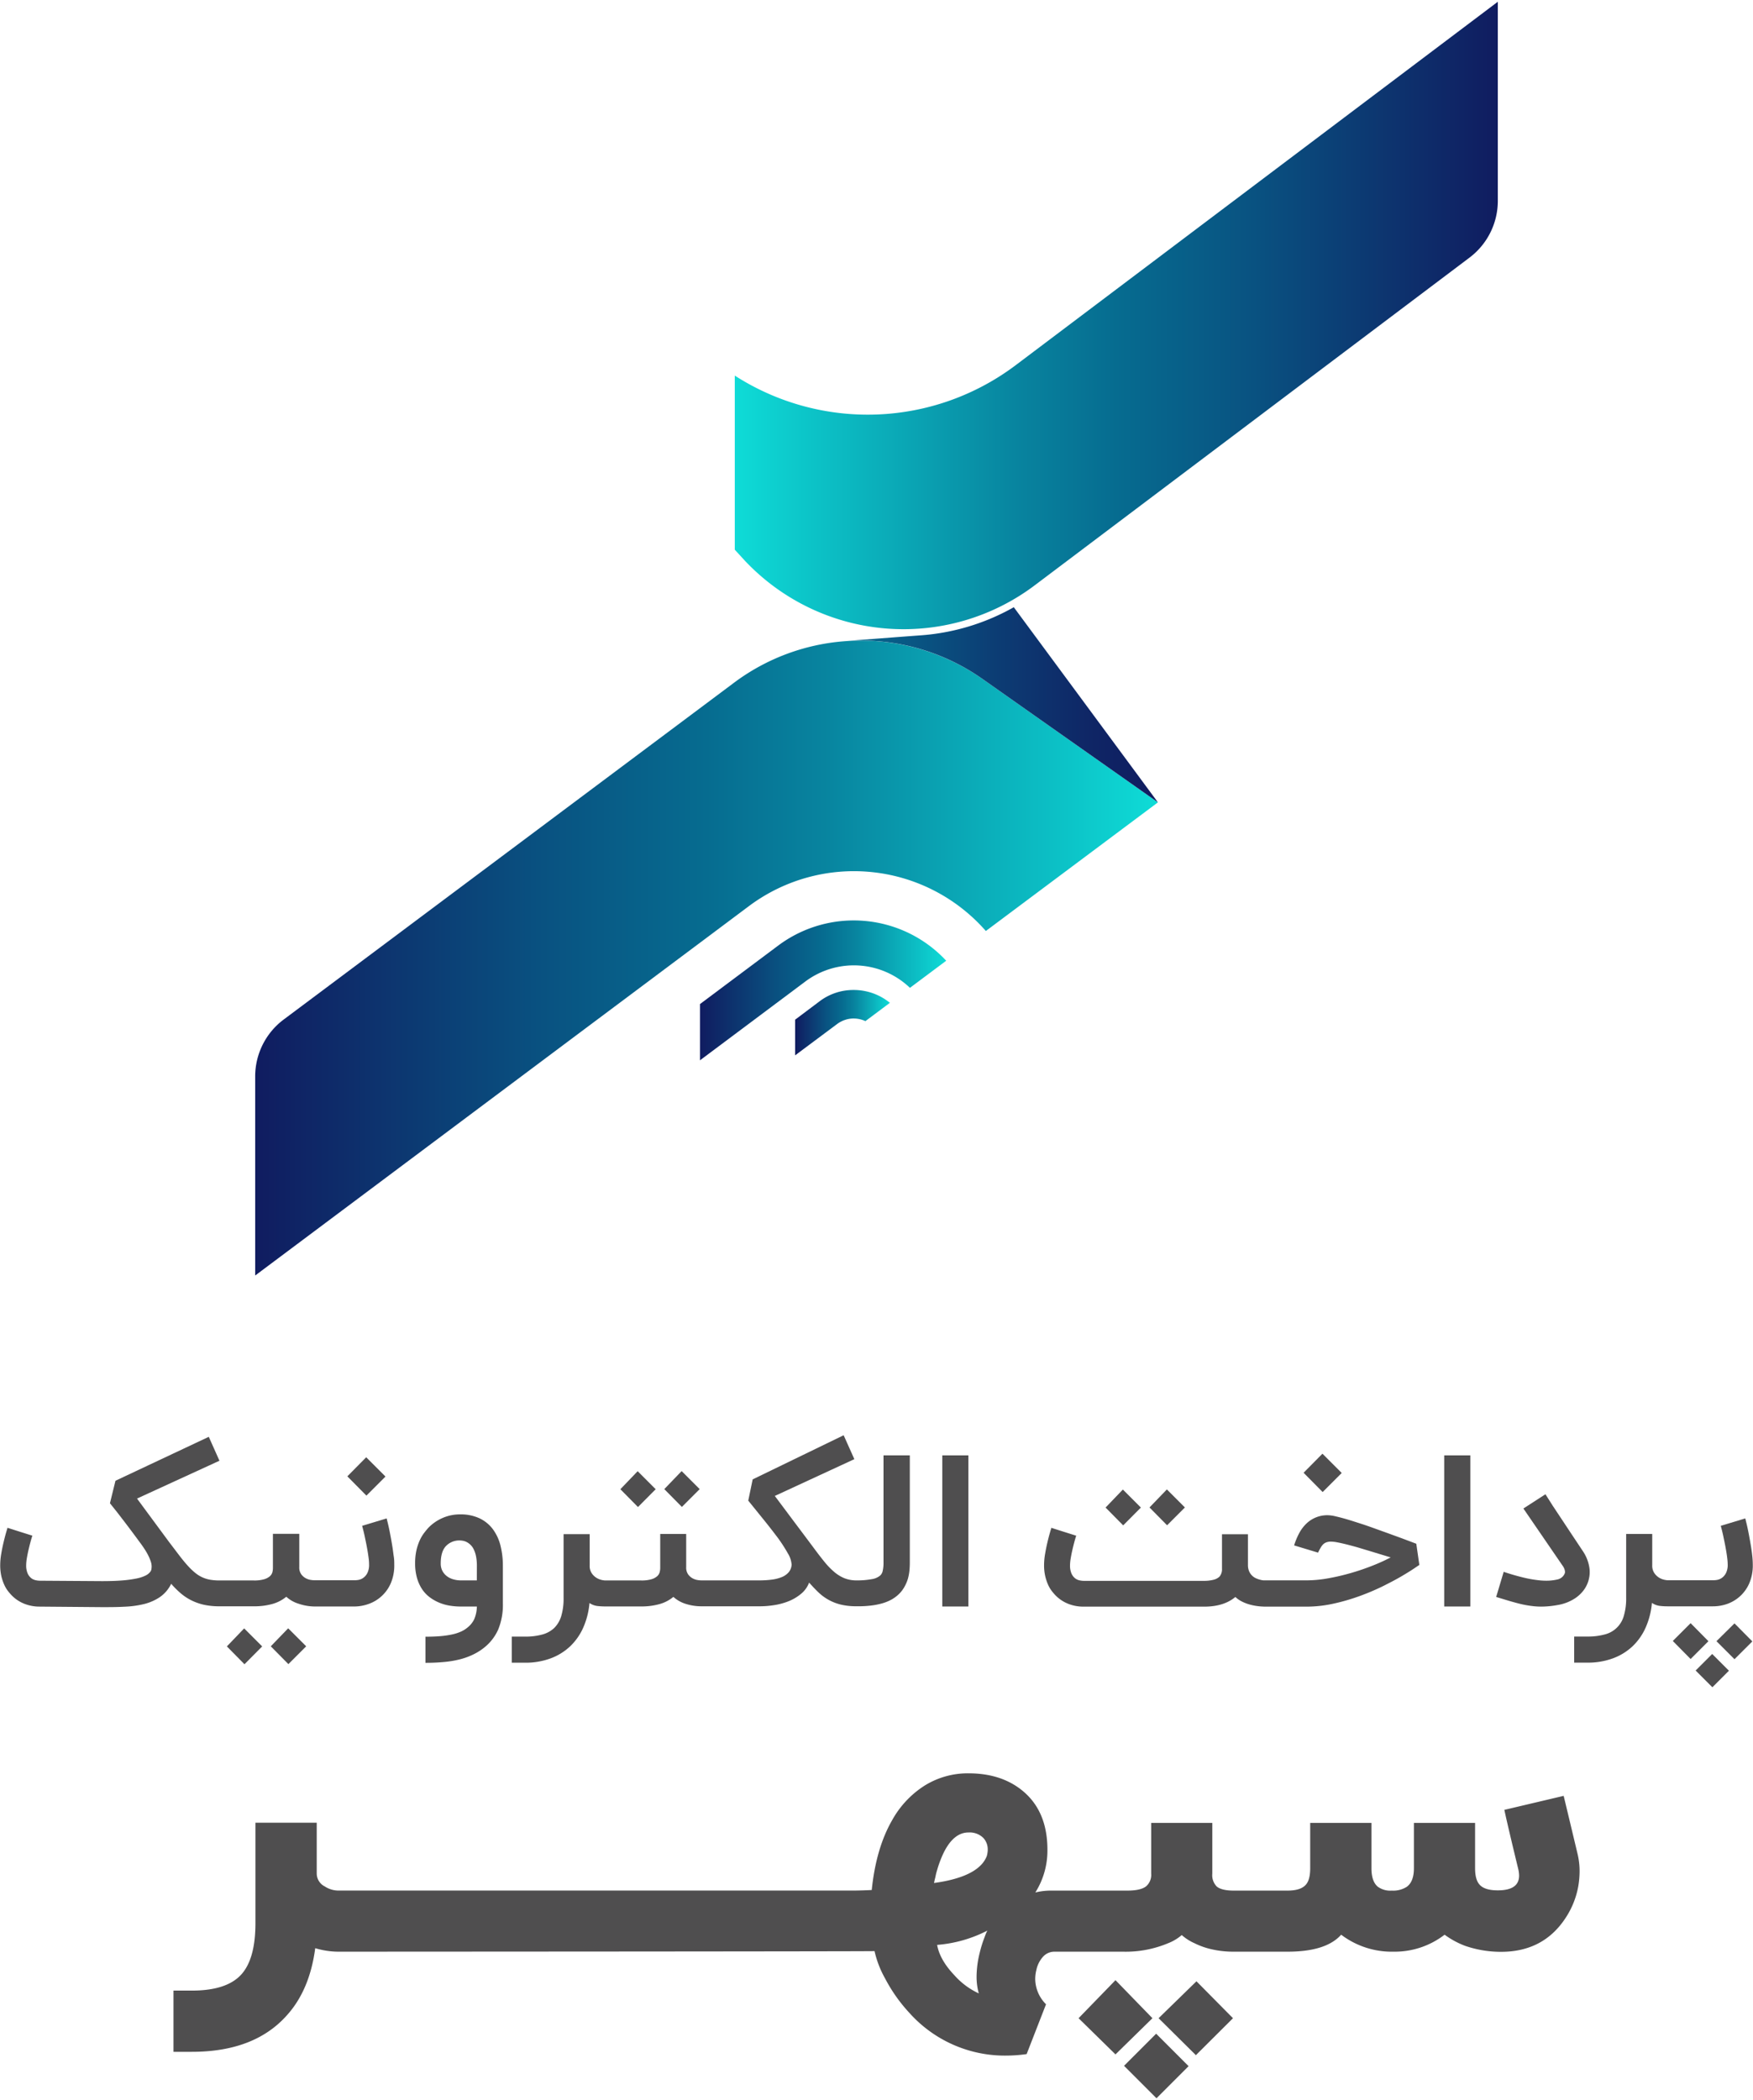 <?xml version="1.0" encoding="UTF-8" standalone="no"?>
<svg
   id="Layer_1"
   data-name="Layer 1"
   viewBox="0 0 501 600"
   version="1.1"
   sodipodi:docname="sepehr.svg"
   inkscape:version="1.1.2 (0a00cf5339, 2022-02-04, custom)"
   xmlns:inkscape="http://www.inkscape.org/namespaces/inkscape"
   xmlns:sodipodi="http://sodipodi.sourceforge.net/DTD/sodipodi-0.dtd"
   xmlns:xlink="http://www.w3.org/1999/xlink"
   xmlns="http://www.w3.org/2000/svg"
   xmlns:svg="http://www.w3.org/2000/svg">
  <sodipodi:namedview
     id="namedview102"
     pagecolor="#ffffff"
     bordercolor="#666666"
     borderopacity="1.0"
     inkscape:pageshadow="2"
     inkscape:pageopacity="0.0"
     inkscape:pagecheckerboard="0"
     showgrid="false"
     inkscape:zoom="1.3716667"
     inkscape:cx="190.27947"
     inkscape:cy="262.45443"
     inkscape:window-width="1920"
     inkscape:window-height="1009"
     inkscape:window-x="-8"
     inkscape:window-y="-8"
     inkscape:window-maximized="1"
     inkscape:current-layer="Layer_1" />
  <defs
     id="defs43">
    <style
       id="style2">.cls-1{fill:url(#linear-gradient);}.cls-2{fill:url(#linear-gradient-2);}.cls-3{fill:url(#linear-gradient-3);}.cls-4{fill:url(#linear-gradient-4);}.cls-5{fill:url(#linear-gradient-5);}.cls-6{fill:#101c60;}</style>
    <linearGradient
       id="linear-gradient"
       x1="72.93"
       y1="273.73"
       x2="330.93"
       y2="273.73"
       gradientUnits="userSpaceOnUse">
      <stop
         offset="0"
         stop-color="#101c60"
         id="stop4" />
      <stop
         offset="0.32"
         stop-color="#095281"
         id="stop6" />
      <stop
         offset="0.5"
         stop-color="#066c90"
         id="stop8" />
      <stop
         offset="0.63"
         stop-color="#08849f"
         id="stop10" />
      <stop
         offset="0.89"
         stop-color="#0cc1c6"
         id="stop12" />
      <stop
         offset="1"
         stop-color="#0edcd7"
         id="stop14" />
    </linearGradient>
    <linearGradient
       id="linear-gradient-2"
       x1="227.29"
       y1="292.2"
       x2="254.33"
       y2="292.2"
       xlink:href="#linear-gradient" />
    <linearGradient
       id="linear-gradient-3"
       x1="200.06"
       y1="282.95"
       x2="270.44"
       y2="282.95"
       xlink:href="#linear-gradient" />
    <linearGradient
       id="linear-gradient-4"
       x1="209.97"
       y1="90.13"
       x2="428.07"
       y2="90.13"
       gradientUnits="userSpaceOnUse">
      <stop
         offset="0"
         stop-color="#0edcd7"
         id="stop19" />
      <stop
         offset="0.11"
         stop-color="#0cc1c6"
         id="stop21" />
      <stop
         offset="0.37"
         stop-color="#08849f"
         id="stop23" />
      <stop
         offset="0.5"
         stop-color="#066c90"
         id="stop25" />
      <stop
         offset="0.68"
         stop-color="#095281"
         id="stop27" />
      <stop
         offset="1"
         stop-color="#101c60"
         id="stop29" />
    </linearGradient>
    <linearGradient
       id="linear-gradient-5"
       x1="241.51"
       y1="201.39"
       x2="330.93"
       y2="201.39"
       gradientUnits="userSpaceOnUse">
      <stop
         offset="0"
         stop-color="#066c90"
         id="stop32" />
      <stop
         offset="0.08"
         stop-color="#07638b"
         id="stop34" />
      <stop
         offset="0.48"
         stop-color="#0c3d74"
         id="stop36" />
      <stop
         offset="0.8"
         stop-color="#0f2565"
         id="stop38" />
      <stop
         offset="1"
         stop-color="#101c60"
         id="stop40" />
    </linearGradient>
  </defs>
  <path
     class="cls-1"
     d="M330.93,229.25,281.75,266A50.11,50.11,0,0,0,214,258.92L72.93,364.43V307.55A20.3,20.3,0,0,1,81,291.35l128.76-96.27a60.38,60.38,0,0,1,31.7-11.88h0A60.64,60.64,0,0,1,280.82,194Z"
     id="path45" />
  <path
     class="cls-2"
     d="M254.33,286.52l-7,5.23A8,8,0,0,0,244,291a7.56,7.56,0,0,0-2.49.4,7.91,7.91,0,0,0-2.27,1.18l-12,8.95V291.34l7-5.26a16,16,0,0,1,9.68-3.23A16.31,16.31,0,0,1,254.33,286.52Z"
     id="path47" />
  <path
     class="cls-3"
     d="M270.44,274.48l-10.38,7.76a23.18,23.18,0,0,0-29.94-1.78l-30.06,22.48V286.87l22.35-16.71a36.07,36.07,0,0,1,48,4.32Z"
     id="path49" />
  <path
     class="cls-4"
     d="M428.07.5V57.38A20.3,20.3,0,0,1,420,73.59L295.75,167.21a62.32,62.32,0,0,1-82.86-7L210,157.06V107.31h0a70.28,70.28,0,0,0,80.32-3Z"
     id="path51" />
  <path
     class="cls-5"
     d="M330.93,229.25,280.82,194a60.32,60.32,0,0,0-23-9.84,61.48,61.48,0,0,0-16.27-1s19.86-1.52,21.4-1.62a63.41,63.41,0,0,0,26.79-8.05Z"
     id="path53" />
  <rect
     class="cls-6"
     x="323.99"
     y="583.72"
     width="12.97"
     height="13.12"
     transform="translate(-320.6 406.57) rotate(-45)"
     id="rect55"
     style="fill:#4f4e4f;fill-opacity:1" />
  <polygon
     class="cls-6"
     points="331.12 576.63 341.78 587.19 352.38 576.63 341.94 566.08 331.12 576.63"
     id="polygon57"
     style="fill:#4f4e4f;fill-opacity:1" />
  <polygon
     class="cls-6"
     points="318.8 565.76 308.25 576.63 318.8 586.97 329.36 576.63 318.8 565.76"
     id="polygon59"
     style="fill:#4f4e4f;fill-opacity:1" />
  <path
     class="cls-6"
     d="M446.89,513.1l-16.95,4q.9,4.26,3.94,16.79a8.73,8.73,0,0,1,.27,2q0,4.21-6.08,4.21c-2.56,0-4.32-.56-5.27-1.7-.82-.93-1.23-2.49-1.23-4.69V520.83H404.09v12.95q0,3.78-2,5.28a7.14,7.14,0,0,1-4.32,1.11,6,6,0,0,1-4-1.11q-1.81-1.5-1.82-5.28V520.83H374.45v12.95c0,2.2-.41,3.76-1.23,4.69-1,1.14-2.71,1.7-5.27,1.7H352.6c-2.35,0-4-.4-4.91-1.22a4.63,4.63,0,0,1-1.22-3.63V520.83H329v14.49a4.32,4.32,0,0,1-1.39,3.58q-1.54,1.27-5.38,1.27H300.1a18.41,18.41,0,0,0-4.21.54,22.4,22.4,0,0,0,3.46-12.21q0-11-7.09-16.84-6.08-5-15.46-5a23.39,23.39,0,0,0-12.47,3.46A27.47,27.47,0,0,0,255,520q-4.63,8-5.86,20c-1.46.08-3,.13-4.75.16H96.65A7.09,7.09,0,0,1,92.86,539a4.15,4.15,0,0,1-2.34-3.68V520.77H73V549.5q0,10.39-4.21,14.82t-14,4.42H49.58v17.49h5.28q18,0,27.29-10.61,6.39-7.2,7.94-19a23.27,23.27,0,0,0,6.56,1s149.86-.06,153.29-.16a28.76,28.76,0,0,0,3,7.78,45.26,45.26,0,0,0,7,9.91,36.61,36.61,0,0,0,27.82,12.16,42.31,42.31,0,0,0,5.65-.43l5.54-14.23a10.35,10.35,0,0,1-3.09-7.2,10.75,10.75,0,0,1,.32-2.56,8.12,8.12,0,0,1,1.87-3.78,4.39,4.39,0,0,1,3.25-1.49H321a31.27,31.27,0,0,0,12.8-2.4,13.44,13.44,0,0,0,3.94-2.35,14,14,0,0,0,3.68,2.35,21.29,21.29,0,0,0,4.58,1.65,27.76,27.76,0,0,0,6.56.75H368q11,0,15.3-4.85a23.94,23.94,0,0,0,15,4.85,23.34,23.34,0,0,0,14.56-4.85,24.34,24.34,0,0,0,5.91,3.2A31.44,31.44,0,0,0,429,557.66q12.15,0,18.49-9.76a24.13,24.13,0,0,0,3.58-9,26,26,0,0,0,.37-4.21,21.4,21.4,0,0,0-.53-4.8Q448.43,519.5,446.89,513.1ZM282.08,551.79l-.21.43c-.18.43-.36.89-.53,1.39a33.23,33.23,0,0,0-1.34,4.31,28.71,28.71,0,0,0-.9,6.77,17.84,17.84,0,0,0,.63,4.85,21.19,21.19,0,0,1-7-5.22q-4.15-4.37-4.9-8.64a37.69,37.69,0,0,0,14.39-4.1A.66.66,0,0,0,282.08,551.79Zm.21-23-.05.43a6.62,6.62,0,0,1-.21,1.06,7.66,7.66,0,0,1-1.81,2.72q-3.69,3.68-13.28,5c.11-.57.23-1.12.38-1.65a18.42,18.42,0,0,1,.53-2.13,31.39,31.39,0,0,1,1.81-4.8q2.88-5.87,7.14-5.86a5.56,5.56,0,0,1,4.21,1.54,4.77,4.77,0,0,1,1.28,3.36Z"
     id="path61"
     style="fill:#4f4e4f;fill-opacity:1" />
  <polygon
     class="cls-6"
     points="64.84 470.4 69.87 475.5 74.93 470.4 69.78 465.25 64.84 470.4"
     id="polygon63"
     style="fill:#4f4e4f;fill-opacity:1" />
  <polygon
     class="cls-6"
     points="77.39 470.37 82.42 475.46 87.51 470.37 82.36 465.23 77.39 470.37"
     id="polygon65"
     style="fill:#4f4e4f;fill-opacity:1" />
  <polygon
     class="cls-6"
     points="110.17 421.87 104.66 416.36 99.27 421.81 104.72 427.32 110.17 421.87"
     id="polygon67"
     style="fill:#4f4e4f;fill-opacity:1" />
  <path
     class="cls-6"
     d="M112.16,442c-.15-.92-.31-1.85-.48-2.77s-.33-1.75-.49-2.5-.31-1.38-.44-1.9-.21-.85-.25-1l-7,2.12c.08.3.19.72.33,1.27s.28,1.16.42,1.83.29,1.38.44,2.13.28,1.48.4,2.2.21,1.39.29,2,.1,1.16.1,1.6a5.15,5.15,0,0,1-.51,2.5,3.81,3.81,0,0,1-1.18,1.36,3.38,3.38,0,0,1-1.35.56,7.06,7.06,0,0,1-1,.1H90c-.18,0-.52,0-1-.07a4.41,4.41,0,0,1-1.51-.45,3.94,3.94,0,0,1-1.36-1.14,3.33,3.33,0,0,1-.6-2.11v-9.49H78V448a4.83,4.83,0,0,1-.16,1.23,2.37,2.37,0,0,1-.72,1.13,4.37,4.37,0,0,1-1.65.86,10,10,0,0,1-2.92.34H62.83a16.5,16.5,0,0,1-2.65-.19,9.17,9.17,0,0,1-4.31-1.92,18.28,18.28,0,0,1-2.11-2c-.74-.8-1.54-1.77-2.41-2.9s-1.85-2.44-3-3.94l-9.19-12.45,23.56-10.81-3.05-6.83L33,423.07l-1.58,6.43c.63.78,1.4,1.74,2.3,2.88.76,1,1.71,2.21,2.84,3.71s2.47,3.29,4,5.39c.38.54.74,1.08,1.08,1.63s.63,1.09.88,1.62a11.81,11.81,0,0,1,.6,1.51,4.36,4.36,0,0,1,.22,1.29,4.93,4.93,0,0,1-.06.75,1.66,1.66,0,0,1-.21.63v0a3.63,3.63,0,0,1-1.4,1.21A10.53,10.53,0,0,1,39,451a33.29,33.29,0,0,1-4.15.56c-1.62.13-3.53.19-5.7.19l-17.76-.12a5.78,5.78,0,0,1-1.22-.15,3.09,3.09,0,0,1-1.28-.61,3.58,3.58,0,0,1-1-1.35,5.61,5.61,0,0,1-.41-2.32,12.23,12.23,0,0,1,.18-1.92c.12-.74.27-1.5.45-2.29s.37-1.55.57-2.3.39-1.4.57-1.93l-3.53-1.11-3.57-1.14q-.09.27-.42,1.41c-.22.76-.45,1.65-.7,2.69s-.48,2.14-.67,3.31a19.35,19.35,0,0,0-.3,3.25,14.21,14.21,0,0,0,.32,3.13,13.32,13.32,0,0,0,.84,2.5,9,9,0,0,0,1.16,1.91,13.53,13.53,0,0,0,1.24,1.38,10.45,10.45,0,0,0,3.5,2.19,11.74,11.74,0,0,0,4.19.75l17.79.15c2.24,0,4.37,0,6.41-.12a28.18,28.18,0,0,0,5.61-.75,14.18,14.18,0,0,0,4.57-2,9.7,9.7,0,0,0,3.23-3.8,27.37,27.37,0,0,0,2.7,2.69,15,15,0,0,0,3,2,15.8,15.8,0,0,0,3.64,1.3,20.61,20.61,0,0,0,4,.44v0H72.59a18.93,18.93,0,0,0,5.23-.66,10.67,10.67,0,0,0,4-2.07,9.25,9.25,0,0,0,3.53,2A14.77,14.77,0,0,0,90,459h11.2a12.37,12.37,0,0,0,4.12-.72,10.8,10.8,0,0,0,6.36-5.92,12.85,12.85,0,0,0,1-5.34c0-.66,0-1.43-.14-2.31S112.31,442.93,112.16,442Z"
     id="path69"
     style="fill:#4f4e4f;fill-opacity:1" />
  <path
     class="cls-6"
     d="M140.85,436.9a10.26,10.26,0,0,0-3.81-3.1,12.68,12.68,0,0,0-5.58-1.12,12.29,12.29,0,0,0-4.91,1,12.74,12.74,0,0,0-4.07,2.77c-.42.46-.86,1-1.32,1.6a11.15,11.15,0,0,0-1.24,2.14A14.69,14.69,0,0,0,119,443a16.84,16.84,0,0,0-.36,3.67,14.84,14.84,0,0,0,.56,4.25,11.53,11.53,0,0,0,1.49,3.22,9.49,9.49,0,0,0,2.22,2.29,12.66,12.66,0,0,0,2.71,1.51,13.4,13.4,0,0,0,3,.83,20.11,20.11,0,0,0,3.06.24h4.61a9.73,9.73,0,0,1-.76,3.62,6.84,6.84,0,0,1-1.91,2.37,8.07,8.07,0,0,1-1.9,1.18,12.65,12.65,0,0,1-2.54.81,27.09,27.09,0,0,1-3.33.48c-1.24.1-2.66.16-4.26.16v7.46a54.65,54.65,0,0,0,5.58-.26,28.62,28.62,0,0,0,4.48-.79,19.91,19.91,0,0,0,3.62-1.34,16.42,16.42,0,0,0,3-1.87,13.76,13.76,0,0,0,4.1-5.22,18.49,18.49,0,0,0,1.35-7.5V447.47a23.85,23.85,0,0,0-.69-5.89A13.28,13.28,0,0,0,140.85,436.9Zm-4.57,14.64h-4.61a7.94,7.94,0,0,1-2-.27,5.63,5.63,0,0,1-1.84-.85,4.68,4.68,0,0,1-1.35-1.51,4.51,4.51,0,0,1-.52-2.25c0-2.24.5-3.88,1.5-4.94a5.26,5.26,0,0,1,4-1.59,5.4,5.4,0,0,1,.78.08,3.81,3.81,0,0,1,1,.31,4.61,4.61,0,0,1,1.08.72,4.49,4.49,0,0,1,1,1.29,7.91,7.91,0,0,1,.7,2,13.63,13.63,0,0,1,.27,2.92Z"
     id="path71"
     style="fill:#4f4e4f;fill-opacity:1" />
  <polygon
     class="cls-6"
     points="199.97 425.46 194.81 420.31 189.85 425.46 194.88 430.55 199.97 425.46"
     id="polygon73"
     style="fill:#4f4e4f;fill-opacity:1" />
  <polygon
     class="cls-6"
     points="187.39 425.49 182.24 420.34 177.3 425.49 182.33 430.58 187.39 425.49"
     id="polygon75"
     style="fill:#4f4e4f;fill-opacity:1" />
  <path
     class="cls-6"
     d="M252.5,446.45a10,10,0,0,1-.23,2.38,2.42,2.42,0,0,1-.7,1.3,4.76,4.76,0,0,1-2.38,1.05,23.22,23.22,0,0,1-4.47.36,9.18,9.18,0,0,1-3.36-.61,10.85,10.85,0,0,1-2.92-1.79,21,21,0,0,1-2.77-2.85q-1.38-1.69-3-3.88-2.82-3.78-5.62-7.5l-5.61-7.5,22.73-10.51-3.06-6.83-26,12.61-1.26,6.07,4.45,5.5c1.47,1.81,2.78,3.52,4,5.13a44.28,44.28,0,0,1,2.85,4.41,7.13,7.13,0,0,1,1.09,3.26,3.66,3.66,0,0,1-.81,2.13,5.18,5.18,0,0,1-1.94,1.39,11.22,11.22,0,0,1-2.91.75,27.65,27.65,0,0,1-3.65.22H200.59c-.18,0-.51,0-1-.07a4.46,4.46,0,0,1-1.52-.45,4,4,0,0,1-1.36-1.14,3.33,3.33,0,0,1-.6-2.11v-9.49h-7.42V448a4.86,4.86,0,0,1-.17,1.23,2.37,2.37,0,0,1-.72,1.13,4.32,4.32,0,0,1-1.64.86,10,10,0,0,1-2.92.34h-10.3a5.87,5.87,0,0,1-1-.15,4.7,4.7,0,0,1-1.48-.61,4.53,4.53,0,0,1-1.35-1.31,3.76,3.76,0,0,1-.58-2.21v-8.95h-7.46v18.23a17.4,17.4,0,0,1-.66,5.14,8.08,8.08,0,0,1-2,3.42A8,8,0,0,1,155,467a18.13,18.13,0,0,1-5,.6h-3.74v7.46H150a20.7,20.7,0,0,0,7.34-1.23,16.42,16.42,0,0,0,5.61-3.46A16.74,16.74,0,0,0,166.7,465a22,22,0,0,0,1.77-7,5.1,5.1,0,0,0,2.14.84,17.92,17.92,0,0,0,2.26.14h10.36a18.85,18.85,0,0,0,5.22-.66,10.67,10.67,0,0,0,4-2.07,9.4,9.4,0,0,0,3.53,2,14.82,14.82,0,0,0,4.64.69h16.49a26.17,26.17,0,0,0,3.92-.3,18.74,18.74,0,0,0,4.33-1.14,13.27,13.27,0,0,0,3.59-2.13,7.6,7.6,0,0,0,2.29-3.2c.9,1,1.78,1.94,2.65,2.77a14,14,0,0,0,6.36,3.5,18.53,18.53,0,0,0,4.28.49h1.2v0c1.06,0,2.07-.08,3-.18a20.79,20.79,0,0,0,3.33-.63,12.85,12.85,0,0,0,2.65-1.06,10.44,10.44,0,0,0,2.1-1.52,8.93,8.93,0,0,0,1.68-2.17,11,11,0,0,0,1-2.35,14.51,14.51,0,0,0,.43-2.36c.07-.78.1-1.53.1-2.25V415.82H252.5Z"
     id="path77"
     style="fill:#4f4e4f;fill-opacity:1" />
  <rect
     class="cls-6"
     x="269.3"
     y="415.82"
     width="7.46"
     height="43.18"
     id="rect79"
     style="fill:#4f4e4f;fill-opacity:1" />
  <polygon
     class="cls-6"
     points="338.64 430.7 333.49 425.55 328.52 430.7 333.55 435.79 338.64 430.7"
     id="polygon81"
     style="fill:#4f4e4f;fill-opacity:1" />
  <polygon
     class="cls-6"
     points="326.06 430.73 320.91 425.58 315.97 430.73 321 435.82 326.06 430.73"
     id="polygon83"
     style="fill:#4f4e4f;fill-opacity:1" />
  <polygon
     class="cls-6"
     points="383.46 420.85 377.95 415.34 372.56 420.79 378.01 426.3 383.46 420.85"
     id="polygon85"
     style="fill:#4f4e4f;fill-opacity:1" />
  <path
     class="cls-6"
     d="M403.4,440.55l-2.66-1-3.56-1.3-4.08-1.47c-1.39-.5-2.79-1-4.17-1.44s-2.69-.87-3.91-1.23-2.31-.64-3.26-.86a10.74,10.74,0,0,0-2.22-.33,8.6,8.6,0,0,0-6.3,2.51,11,11,0,0,0-2,2.74,20.7,20.7,0,0,0-1.39,3.37l6.85,2.07a15.58,15.58,0,0,1,.75-1.44,4.14,4.14,0,0,1,.78-1,2.58,2.58,0,0,1,.95-.54,4,4,0,0,1,1.21-.17,10.55,10.55,0,0,1,1.8.21c.75.14,1.61.33,2.57.57s2,.52,3.08.82l3.33,1,3.28,1,3,.91a52.23,52.23,0,0,1-5.07,2.31q-2.93,1.17-6.15,2.11a63.74,63.74,0,0,1-6.56,1.54,35.33,35.33,0,0,1-6.26.6H361.69c-.13,0-.35,0-.64,0a6.77,6.77,0,0,1-1-.2,6.69,6.69,0,0,1-1.17-.43,3.85,3.85,0,0,1-1.9-2,4.5,4.5,0,0,1-.32-1.78v-8.77h-7.42v9.85a3.26,3.26,0,0,1-.69,2.24,3.67,3.67,0,0,1-1.74.92,10.85,10.85,0,0,1-2.81.31H309.72a5.86,5.86,0,0,1-1.23-.15,3,3,0,0,1-1.27-.61,3.59,3.59,0,0,1-1-1.35,5.61,5.61,0,0,1-.41-2.32,12.23,12.23,0,0,1,.18-1.92c.12-.73.27-1.5.45-2.3s.37-1.57.57-2.32.39-1.4.57-1.93l-3.53-1.11-3.57-1.14q-.09.27-.42,1.41c-.22.76-.45,1.65-.7,2.69s-.47,2.14-.67,3.31a19.35,19.35,0,0,0-.3,3.25,13.61,13.61,0,0,0,.33,3.13,14.09,14.09,0,0,0,.83,2.5,9,9,0,0,0,1.16,1.91,13.53,13.53,0,0,0,1.24,1.38,10.55,10.55,0,0,0,3.5,2.19,11.76,11.76,0,0,0,4.2.75h34.55c3.73,0,6.69-.94,8.86-2.76a8.17,8.17,0,0,0,1.92,1.32,12,12,0,0,0,2.23.85,15.82,15.82,0,0,0,2.3.45,18.9,18.9,0,0,0,2.17.14h11.68a35.83,35.83,0,0,0,7.76-.86,58.13,58.13,0,0,0,7.39-2.14,67.31,67.31,0,0,0,6.59-2.78c2-1,3.81-1.94,5.33-2.83s2.73-1.64,3.65-2.26l1.56-1.05-.87-6.05Z"
     id="path87"
     style="fill:#4f4e4f;fill-opacity:1" />
  <rect
     class="cls-6"
     x="412.75"
     y="415.82"
     width="7.46"
     height="43.18"
     id="rect89"
     style="fill:#4f4e4f;fill-opacity:1" />
  <path
     class="cls-6"
     d="M452.25,454.79a8.53,8.53,0,0,0,1.37-2.2,8.63,8.63,0,0,0,.62-4.67,11.54,11.54,0,0,0-1.88-4.76L449,438.11l-2.35-3.55-1.54-2.32-.9-1.36-.42-.63a.71.71,0,0,1-.11-.18l-2-3.14L435.38,431l11.17,16.29a4,4,0,0,1,.6,1.14,2.89,2.89,0,0,1,.12.66,1.22,1.22,0,0,1-.12.56A2.92,2.92,0,0,1,445,451.3a14.09,14.09,0,0,1-3,.33q-.75,0-1.56-.06a33.94,33.94,0,0,1-5.28-.9q-2.81-.69-5.41-1.58l-2.15,7.18,3.56,1.08c.88.26,1.72.49,2.51.7s1.58.39,2.34.53,1.51.25,2.25.33a20.6,20.6,0,0,0,2.24.12,26.39,26.39,0,0,0,4.64-.45,12.85,12.85,0,0,0,5.12-2A10,10,0,0,0,452.25,454.79Z"
     id="path91"
     style="fill:#4f4e4f;fill-opacity:1" />
  <polygon
     class="cls-6"
     points="490.56 468.91 495.71 474.06 500.81 468.97 495.71 463.82 490.56 468.91"
     id="polygon93"
     style="fill:#4f4e4f;fill-opacity:1" />
  <rect
     class="cls-6"
     x="486.02"
     y="473.93"
     width="6.69"
     height="6.77"
     transform="translate(-194.18 485.84) rotate(-45)"
     id="rect95"
     style="fill:#4f4e4f;fill-opacity:1" />
  <path
     class="cls-6"
     d="M493.57,458.28a10.78,10.78,0,0,0,6.37-5.92,13,13,0,0,0,1-5.34,22.92,22.92,0,0,0-.13-2.31c-.09-.87-.21-1.78-.36-2.71s-.31-1.85-.48-2.77-.33-1.75-.49-2.5-.31-1.38-.44-1.9-.21-.85-.25-1l-7,2.12c.08.3.19.72.33,1.27s.28,1.16.42,1.83.29,1.38.44,2.13.28,1.48.4,2.2.21,1.39.28,2a15,15,0,0,1,.11,1.6,5.15,5.15,0,0,1-.51,2.5,3.81,3.81,0,0,1-1.18,1.36,3.38,3.38,0,0,1-1.35.56,7.06,7.06,0,0,1-1,.1H476.61a5.87,5.87,0,0,1-1-.15,4.79,4.79,0,0,1-1.48-.61,4.39,4.39,0,0,1-1.34-1.31,3.76,3.76,0,0,1-.59-2.21v-8.95h-7.45v18.23a17.4,17.4,0,0,1-.66,5.14,7.54,7.54,0,0,1-5.45,5.34,18.23,18.23,0,0,1-5,.6h-3.75v7.46h3.75a20.64,20.64,0,0,0,7.33-1.23,16.47,16.47,0,0,0,5.62-3.46,16.72,16.72,0,0,0,3.75-5.38,22,22,0,0,0,1.77-7,5.15,5.15,0,0,0,2.14.84,18,18,0,0,0,2.26.14h12.91A12.27,12.27,0,0,0,493.57,458.28Z"
     id="path97"
     style="fill:#4f4e4f;fill-opacity:1" />
  <polygon
     class="cls-6"
     points="483.17 463.76 478.08 468.85 483.17 474 488.26 468.91 483.17 463.76"
     id="polygon99"
     style="fill:#4f4e4f;fill-opacity:1" />
</svg>
